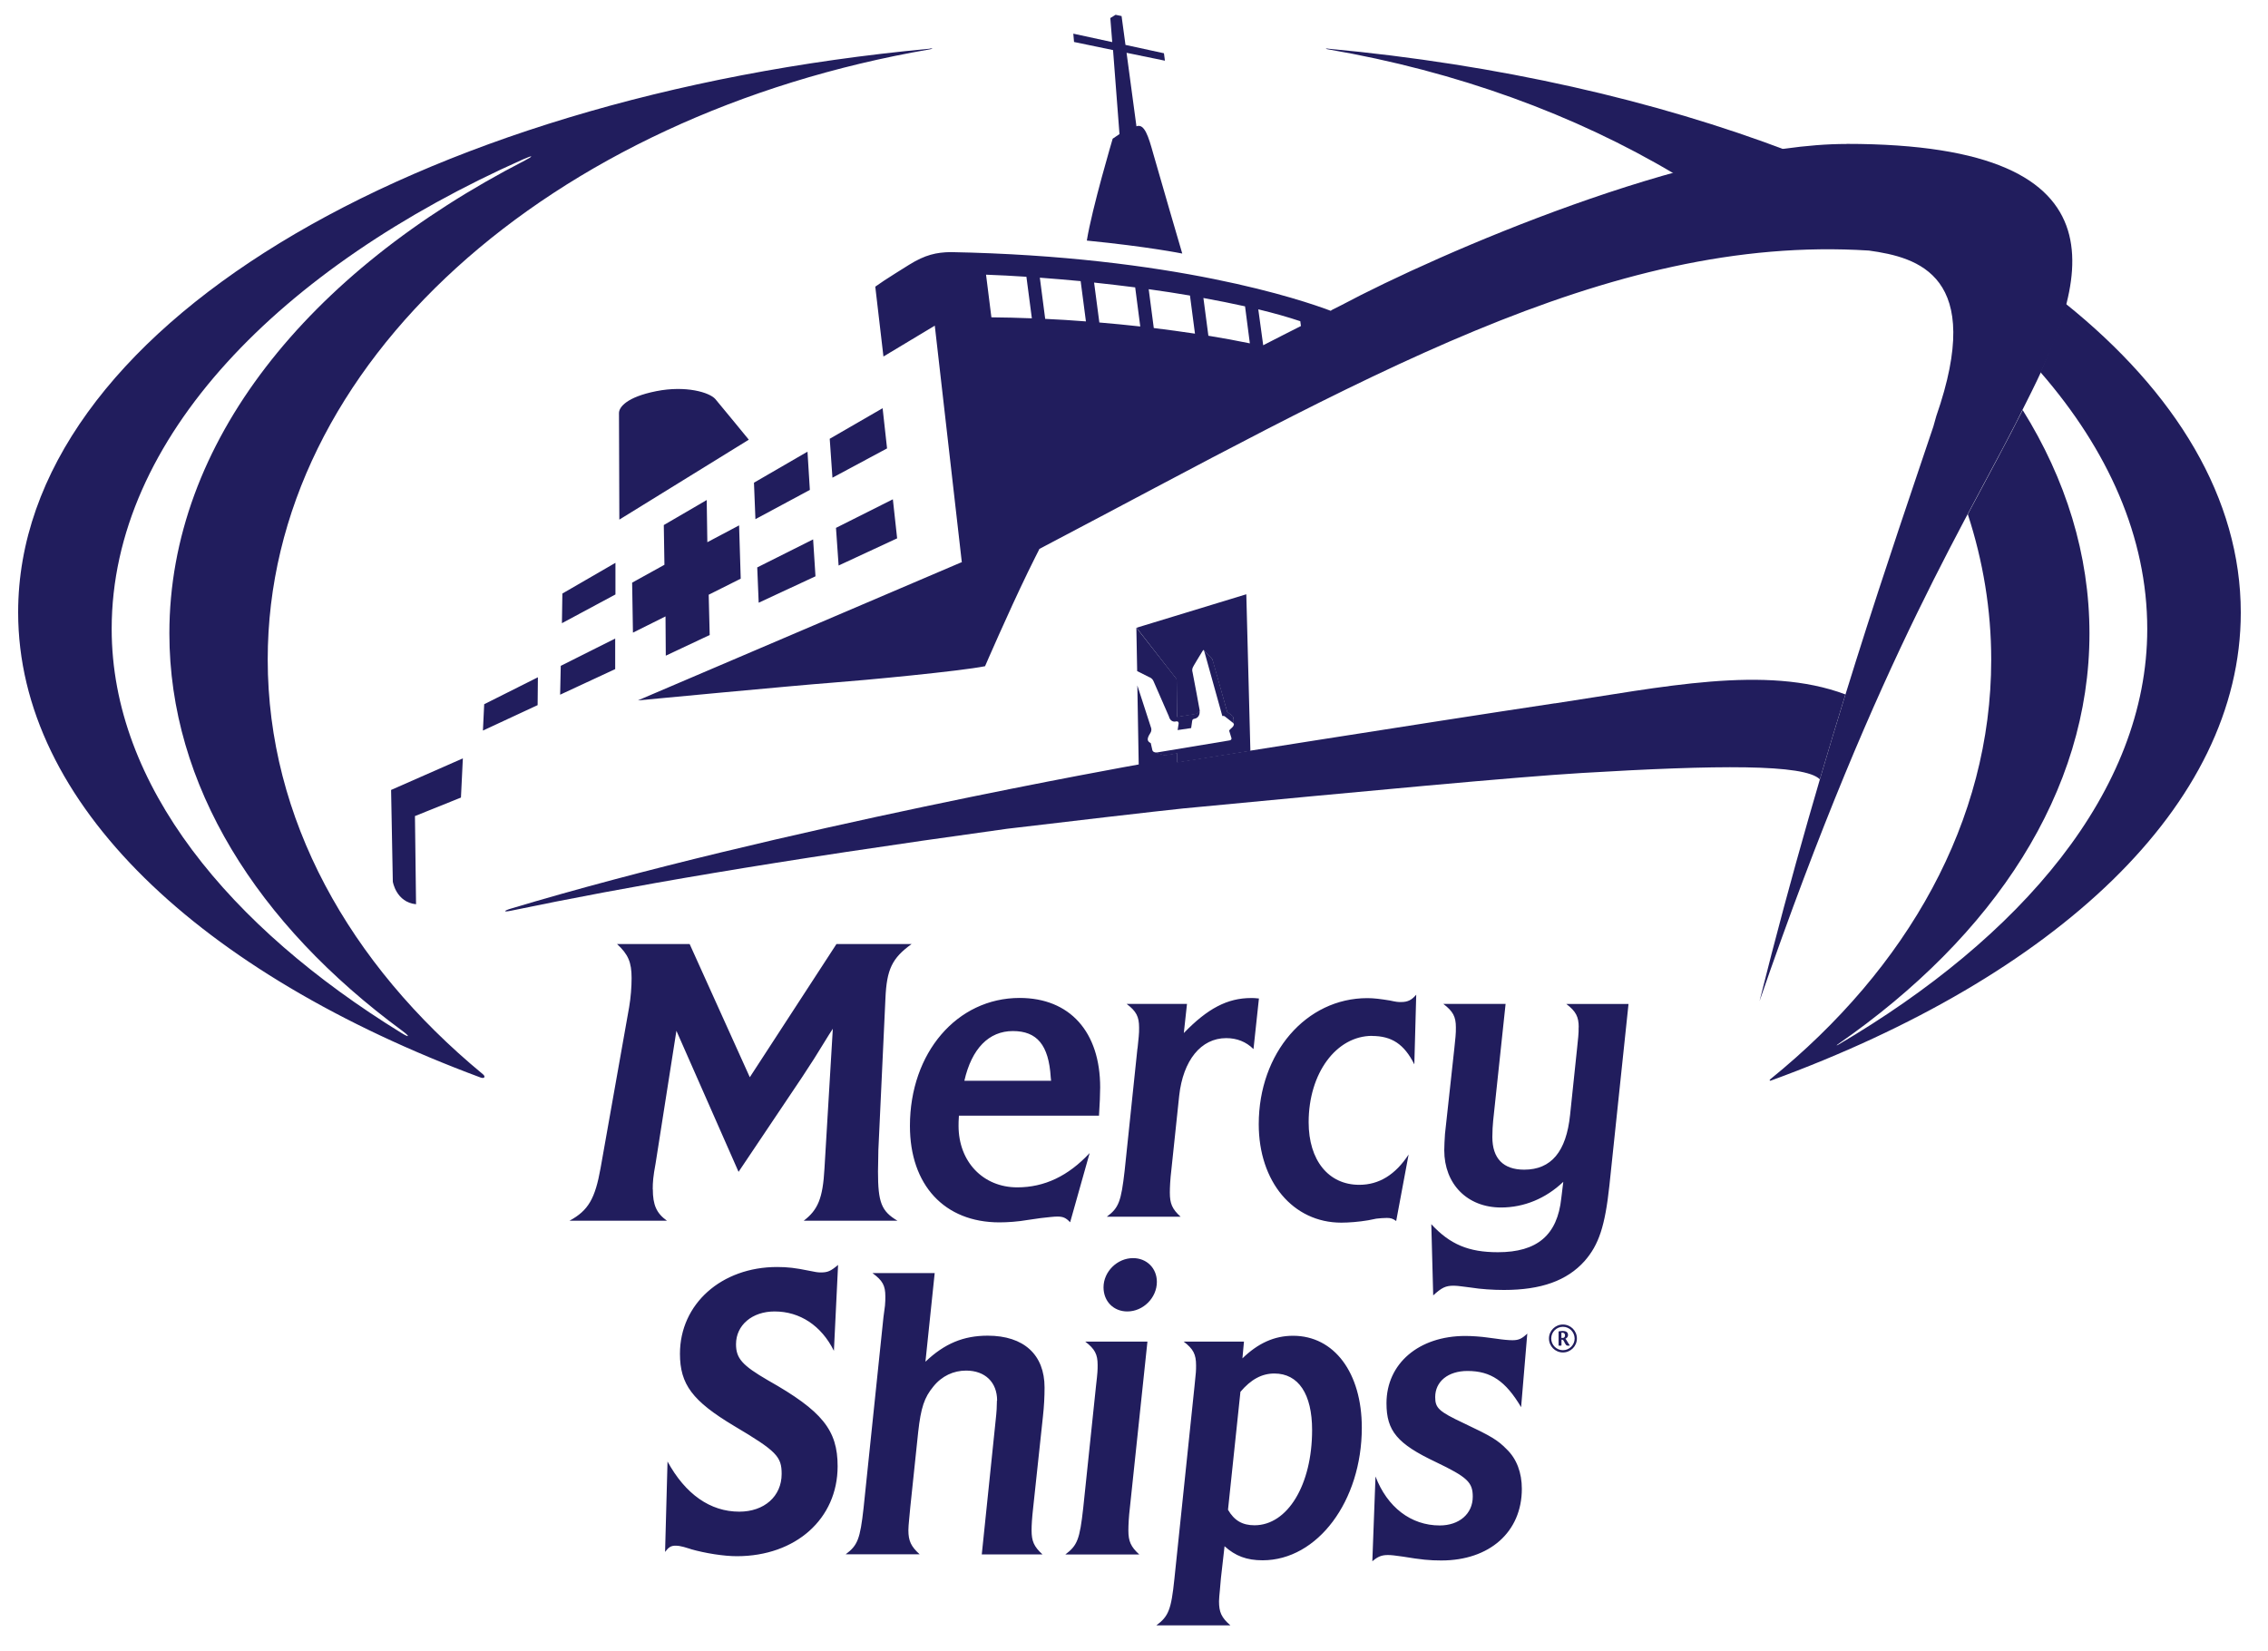 <?xml version="1.0" encoding="UTF-8"?><svg id="Calque_1" xmlns="http://www.w3.org/2000/svg" viewBox="0 0 250 182"><path d="m146.42,5.36c-.36-.03-.37.02-.02.08,14.23,2.44,27.22,7.21,38.18,13.73,4.35-1.15,8.59-2,12.64-2.49-14.75-5.62-32.03-9.57-50.8-11.31m81.19,28.03c-.1.73-.27,1.45-.52,2.17-.67,1.92-1.41,3.76-2.23,5.59.02-.04.04-.09.06-.13,7.45,8.57,11.77,18.17,11.77,28.31,0,17.92-14.04,34.06-34.04,45.81-.24.14-.27.11-.04-.05,17.21-11.93,27.71-27.82,27.71-45.26,0-8.7-2.61-17.02-7.36-24.64.03-.06.05-.11.08-.16-1.77,3.56-3.81,7.27-6.13,11.65,1.68,5.15,2.58,10.52,2.58,16.05,0,17.77-9.22,33.98-24.35,46.23-.13.11-.08.21.09.14,31.32-11.44,51.77-30.27,51.77-51.58,0-12.57-7.12-24.28-19.39-34.12M57.84,17.7c-23.9,12.3-39.17,31.08-39.17,52.12,0,16.75,9.68,32.05,25.67,43.81.89.66.8.8-.14.21-18.85-11.62-31.89-27.24-31.89-44.51,0-21.1,18.72-39.91,45.36-51.77,1.1-.49,1.21-.4.17.14m44.64-12.33C45.34,10.7,2,36.49,2,67.5c0,21.12,20.11,39.82,50.97,51.28.43.16.59-.09.25-.37-14.76-12.18-23.71-28.18-23.71-45.71,0-32.67,31.14-60.05,72.98-67.26.39-.07.38-.13,0-.09" fill="#211d5d" stroke-width="0"/><path d="m43.3,97.19s.36,2.27,2.56,2.49l-.12-9.72,5.07-2.04.21-4.32-7.91,3.48.19,10.11Zm38.18-39.28l-3.51,1.86-.07-4.65-.92.54-3.81,2.22.07,4.38-3.56,1.97.09,5.51,3.59-1.79.03,4.33,4.84-2.28-.11-4.44,3.53-1.77-.18-5.89Zm-13.65,4.14l-5.84,3.38-.05,3.27,5.9-3.17v-3.47Zm71.41-24l-.54-3.95c1.7.41,3.26.85,4.63,1.31l.07.53c-1.38.7-2.77,1.4-4.16,2.12m-6.04-1.04l-.55-4.17c1.6.29,3.14.6,4.59.92l.53,4.08c-1.45-.3-2.98-.58-4.57-.84m-6.02-.85l-.56-4.28c1.55.21,3.07.45,4.55.7l.55,4.2c-1.48-.22-3-.43-4.54-.62m-6-.61l-.58-4.4c1.52.16,3.03.34,4.53.53l.56,4.31c-1.5-.17-3.01-.31-4.51-.44m-5.97-.4l-.59-4.54c1.49.11,3,.24,4.5.38l.58,4.44c-1.51-.12-3.02-.21-4.49-.28m-5.93-.17l-.59-4.7c1.46.05,2.95.13,4.45.23l.6,4.58c-1.53-.06-3.03-.1-4.46-.11m94.26-19.11c-17.11,0-44.81,11.98-55.74,17.8-.31.15-.62.3-.92.46l-.2.13c-3.1-1.17-17.26-6.01-41.91-6.47-1.55.03-2.78.29-4.55,1.39-1.06.66-2.03,1.27-2.75,1.74l-.99.68.9,7.7,5.66-3.4,2.98,26.09h-.06s-35.65,15.22-35.65,15.22c0,0,17.49-1.66,21.26-1.94,3.77-.28,14.25-1.28,17.01-1.83,0,0,2.48-5.75,4.73-10.39h0c.25-.51.52-1.05.8-1.62.15-.31.3-.6.45-.89h-.02s0-.01.01-.02c35.2-18.47,62.45-34.74,91.46-32.9,5.41.75,12.82,2.75,7.42,18.26l-.32,1.14c-4.34,12.96-12.05,34.9-19.16,63.34,13.43-38.95,23.18-53.29,29.38-65.97,6.41-12.67,12.48-28.53-19.8-28.53m-135.72,54.53l-6,3.01-.07,3.18,6.07-2.82v-3.37Zm-14.57,10.14l6.02-2.8.03-3.07-5.92,2.97-.14,2.9ZM118.4,4.63l4.29.89.71,9.26-.75.51s-2.28,7.69-2.85,11.23c6.78.67,10.52,1.43,10.52,1.43,0,0-2.68-9.15-3.2-11.02-.52-1.87-.96-3.31-1.82-3.02,0,0-.02.01-.03.02l-1.09-8.11,4.23.87-.11-.82-4.24-.92-.43-3.18-.66-.14-.58.36.21,2.65-4.29-.93.08.92Zm-19.51,54.71l-.47-4.3-6.27,3.15.29,4.15,6.46-3Zm-16.35-10.87s-3.06-3.74-3.69-4.48c-.63-.73-3.24-1.52-6.51-.87-3.27.65-4.11,1.77-4.11,2.41s.04,11.75.04,11.75l14.27-8.81Zm8.92-.1l.3,4.29,6.02-3.23-.49-4.43-5.83,3.37Zm-7.83,18.07l6.26-2.91-.26-4.07-6.16,3.09.16,3.89Zm5.64-12.44l-.26-4.21-5.9,3.42.16,4.02,6.01-3.23Zm40.51,30.06l8.05-1.28-.45-17.27-12.1,3.69,4.42,5.68.04,4.16h.03s1.57-.24,1.98-.31c.33-.07.46-.26.49-.39,0-.02,0-.03,0-.04-.06-.31-.58-3.22-.78-4.17-.06-.24-.09-.4.13-.76.17-.28.57-.97.94-1.56.09-.15.16-.24.24-.03.27.26.82.8.87.92.05.13,1.6,5.74,1.63,5.78.03.04.71.46.72.73,0,.17.01.4,0,.55.09.17-.11.39-.22.48-.08.07-.3.25-.27.34.03.09.24.77.24.77,0,0,.07.22-.21.27-.16.03-5.5.91-8.19,1.36l1.06.31,1.38-.23v1.02h0Z" fill="#211d5d" stroke-width="0"/><path d="m126.7,74.65c.26.11.39.29.46.46s1.69,3.87,1.69,3.87c0,0,.13.65.72.56.03,0,.06-.01.1-.02.02,0,.03,0,.05,0,.23,0,.2.25.2.25l-.11.71,1.49-.22s.09-.6.11-.77c.02-.17.09-.23.26-.26.46-.08.62-.52.55-.9-.06.14-.19.33-.56.38-.43.07-1.38.22-1.91.31l-.03-4.14-4.46-5.69.09,4.79c.43.21,1.12.57,1.34.67m44.69,2.88c-14.24,2.14-41.6,6.49-41.6,6.49v-.99s-1.4.22-1.4.22l-1.08-.32h.01c-.11-.02-.23-.08-.28-.22l-.18-.79c-.3-.17-.55-.35-.05-1.11.19-.29.09-.56.09-.56,0,0-.95-2.92-1.52-4.69l.15,8.71s-39.88,7.08-69.24,15.9c-.82.25-.79.4.06.22,12.7-2.64,28.6-5.43,54.67-9.03,4.86-.59,17.46-2.05,19.4-2.24,19.93-1.9,36.84-3.49,43.95-3.91,14.9-.89,24.57-1,26.24.7.96-3.25,1.9-6.38,2.82-9.36-8.78-3.31-20.26-.78-32.04.99m-36.63,1.39s.18-.04.27.05c.22.17.72.57.89.7.06.04.08.1.08.15,0-.12,0-.4,0-.52-.01-.27-.08-.36-.23-.47-.2-.15-.48-.38-.48-.38,0,0-1.45-5.18-1.53-5.46-.08-.28-.12-.4-.49-.75l-.57-.56s.06.11.1.25c.1.36,1.95,7,1.95,7m-2.08-7.27" fill="#211d5d" stroke-width="0"/><path d="m151.23,114.2c2.18,0,3.55.9,4.67,3.13l.21-7.68c-.51.6-.94.81-1.67.81-.35,0-.47,0-1.24-.17-1.07-.17-1.75-.26-2.48-.26-6.74,0-11.97,6.04-11.97,13.9,0,6.34,3.78,10.85,9.1,10.85.82,0,1.97-.09,2.96-.26l.9-.18c.3-.04.87-.08,1.16-.08.43,0,.68.08,1.03.34l1.37-7.33c-1.46,2.23-3.26,3.34-5.44,3.34-3.39,0-5.58-2.7-5.58-6.9,0-5.41,3.05-9.52,7-9.52m-25.87,1.37l-1.41,13.47c-.39,3.43-.65,4.12-1.97,5.1h8.14c-.94-.85-1.19-1.46-1.19-2.66,0-.56.04-1.46.17-2.53l.86-8.15c.43-3.9,2.4-6.35,5.18-6.35,1.17,0,2.19.39,3.01,1.21l.6-5.58c-.39-.05-.64-.05-.86-.05-2.62,0-4.81,1.16-7.42,3.86l.35-3.21h-6.65c1.07.81,1.37,1.41,1.37,2.61,0,.3,0,.65-.04.99l-.13,1.29Zm-.48,23.13c-1.76,0-3.26,1.5-3.26,3.22,0,1.55,1.11,2.66,2.62,2.66,1.76,0,3.26-1.51,3.26-3.26,0-1.51-1.12-2.62-2.63-2.62m49.12-25.45c0,.3,0,.68-.04,1.03l-.13,1.29-.77,7.33c-.42,4.08-2.09,6.05-5.06,6.05-2.31,0-3.51-1.24-3.51-3.6,0-.73.04-1.2.09-1.8l1.37-12.87h-6.86c1.08.82,1.38,1.42,1.38,2.58,0,.3,0,.68-.04,1.03l-.13,1.29-1.03,9.43c-.04.64-.08,1.29-.08,1.8,0,3.72,2.53,6.31,6.26,6.31,2.53,0,4.93-.99,6.86-2.83l-.22,1.8c-.43,4.08-2.66,5.96-6.99,5.96-3.22,0-5.28-.86-7.34-3.09l.21,7.85c.94-.86,1.37-1.07,2.27-1.07.26,0,.6.04.9.08l1.02.13c1.04.17,2.41.26,3.61.26,4.11,0,6.95-1.03,8.88-3.18,1.58-1.8,2.26-3.86,2.74-8.32l2.11-20.03h-6.86c1.07.82,1.37,1.42,1.37,2.58m-12.69,43.63c-2.74-1.29-3.13-1.67-3.13-2.87,0-1.72,1.42-2.88,3.56-2.88,2.57,0,4.2,1.11,5.91,3.99l.68-8.11c-.59.56-.94.73-1.63.73-.38,0-1.02-.05-1.8-.17l-.99-.13c-.6-.09-1.67-.17-2.4-.17-5.15,0-8.7,3.05-8.7,7.42,0,3.05,1.19,4.47,5.44,6.48,3.48,1.67,4.07,2.23,4.07,3.82,0,1.89-1.5,3.17-3.64,3.17-3.18,0-5.79-2.02-7.08-5.4l-.35,9.35c.6-.52,1.03-.69,1.72-.69.39,0,.76.05,1.62.17,2.07.34,2.96.43,4.26.43,5.31,0,8.88-3.13,8.88-7.9,0-1.76-.56-3.3-1.68-4.37-.98-1-1.67-1.42-4.76-2.88m10.97-8.03c-.71,0-1.29-.58-1.29-1.29s.58-1.29,1.29-1.29,1.28.58,1.29,1.29c0,.71-.58,1.29-1.29,1.29m0-2.83c-.85,0-1.54.69-1.54,1.54s.69,1.54,1.54,1.54,1.54-.69,1.54-1.54-.69-1.54-1.54-1.54m.07,1.46s-.18.03-.24.02v-.58s.08,0,.11,0c.16,0,.29.09.29.3,0,.17-.1.24-.16.27m.18.11c.1-.05.31-.16.31-.41,0-.32-.2-.46-.6-.46-.12,0-.37.03-.44.05,0,.07,0,.13,0,.26v.85c0,.21,0,.36,0,.46.05,0,.19,0,.26,0,.04,0,.06-.02.06-.07v-.59h.05c.08,0,.13.02.21.16.1.2.15.3.22.39.07.09.13.11.23.11s.19,0,.21-.03h0c-.06-.08-.14-.19-.27-.41-.09-.15-.16-.28-.23-.33m-34.26,20.57c-1.33,0-2.23-.52-2.92-1.71l1.37-13c1.16-1.37,2.36-2.02,3.74-2.02,2.66,0,4.16,2.27,4.16,6.23,0,6.04-2.7,10.5-6.35,10.5m4.25-20.89c-2.06,0-3.86.82-5.58,2.49l.17-1.85h-6.65c1.07.81,1.37,1.41,1.37,2.62,0,.56,0,.73-.17,2.28l-2.22,21.27c-.35,3.39-.65,4.12-1.98,5.11h8.15c-.99-.86-1.25-1.46-1.25-2.65,0-.27.05-.78.09-1.17l.12-1.38.4-3.52c1.2,1.08,2.44,1.55,4.2,1.55,6.04,0,10.93-6.52,10.93-14.62,0-6.05-3.04-10.13-7.58-10.13m-16.05.64h-6.86c1.07.82,1.37,1.41,1.37,2.58,0,.56,0,.77-.18,2.32l-1.41,13.46c-.38,3.43-.64,4.11-1.97,5.11h8.15c-.94-.86-1.2-1.46-1.2-2.66,0-.56.04-1.46.17-2.54l1.93-18.27Zm-14.83-34.23c2.66,0,3.95,1.54,4.17,5.09l.04.39h-9.56c.81-3.55,2.7-5.48,5.35-5.48m9.49,9.34c.08-1.16.13-2.49.13-3.13,0-6.13-3.35-9.86-8.88-9.86-6.9,0-12.09,6.04-12.09,14.11,0,6.52,3.81,10.63,9.86,10.63.9,0,2.06-.08,3.09-.26l1.45-.21c.82-.09,1.46-.17,1.84-.17.64,0,.95.13,1.42.63l2.15-7.63c-2.36,2.53-4.98,3.78-7.98,3.78-3.77,0-6.47-2.83-6.47-6.78,0-.22,0-.6.04-1.12h15.44Zm-45,47.77c1.61.46,3.66.78,5.08.78,6.49,0,11.11-4.12,11.11-9.92,0-3.98-1.69-6.09-7.68-9.47-2.84-1.65-3.52-2.42-3.52-3.98,0-2.1,1.78-3.61,4.25-3.61,2.79,0,5.16,1.56,6.54,4.34l.46-9.47c-.82.69-1.14.83-1.92.83-.33,0-.6-.05-1.28-.19-1.51-.31-2.37-.41-3.52-.41-6.13,0-10.71,4.07-10.71,9.56,0,3.38,1.38,5.21,5.95,7.95,4.71,2.79,5.26,3.39,5.26,5.3,0,2.47-1.92,4.16-4.67,4.16-3.2,0-5.94-1.92-7.91-5.53l-.27,9.97c.37-.5.64-.69,1.14-.69.29,0,.6.05.92.14l.77.23Zm-4.19-39.67c0-.77.04-1.37.32-2.88l2.29-14.59,6.85,15.55,7-10.43c.64-1.01,1.24-1.87,1.65-2.56l1.33-2.15.41-.63-.92,15.4c-.18,3.3-.73,4.57-2.29,5.76h10.34c-1.78-1.05-2.15-2.02-2.15-5.44,0-.5.04-1.56.04-2.33l.78-16.74c.14-3.2.73-4.44,2.88-5.99h-8.28l-9.55,14.68-6.63-14.68h-8c1.23,1.14,1.6,2.01,1.6,3.75,0,.96-.09,2.15-.27,3.2l-3.15,17.75c-.6,3.34-1.33,4.67-3.43,5.8h10.75c-1.15-.82-1.56-1.73-1.56-3.48m37.93,23.32c0,.55-.04,1.29-.13,2.06l-1.54,14.88h6.69c-.94-.86-1.2-1.46-1.2-2.66,0-.56.04-1.29.18-2.54l1.07-9.99c.13-1.16.18-2.23.18-3.21,0-3.61-2.28-5.71-6.27-5.71-2.65,0-4.75.86-6.86,2.87l1.02-9.77h-6.86c1.12.82,1.42,1.37,1.42,2.57,0,.26,0,.68-.04,1.02l-.17,1.29-2.19,21.02c-.38,3.42-.65,4.11-1.97,5.1h8.15c-.94-.86-1.24-1.46-1.24-2.66,0-.26.04-.78.08-1.16l.13-1.38.87-8.28c.3-2.7.68-3.81,1.67-5.01.94-1.17,2.23-1.76,3.61-1.76,2.1,0,3.42,1.29,3.42,3.3" fill="#211d5d" stroke-width="0"/></svg>